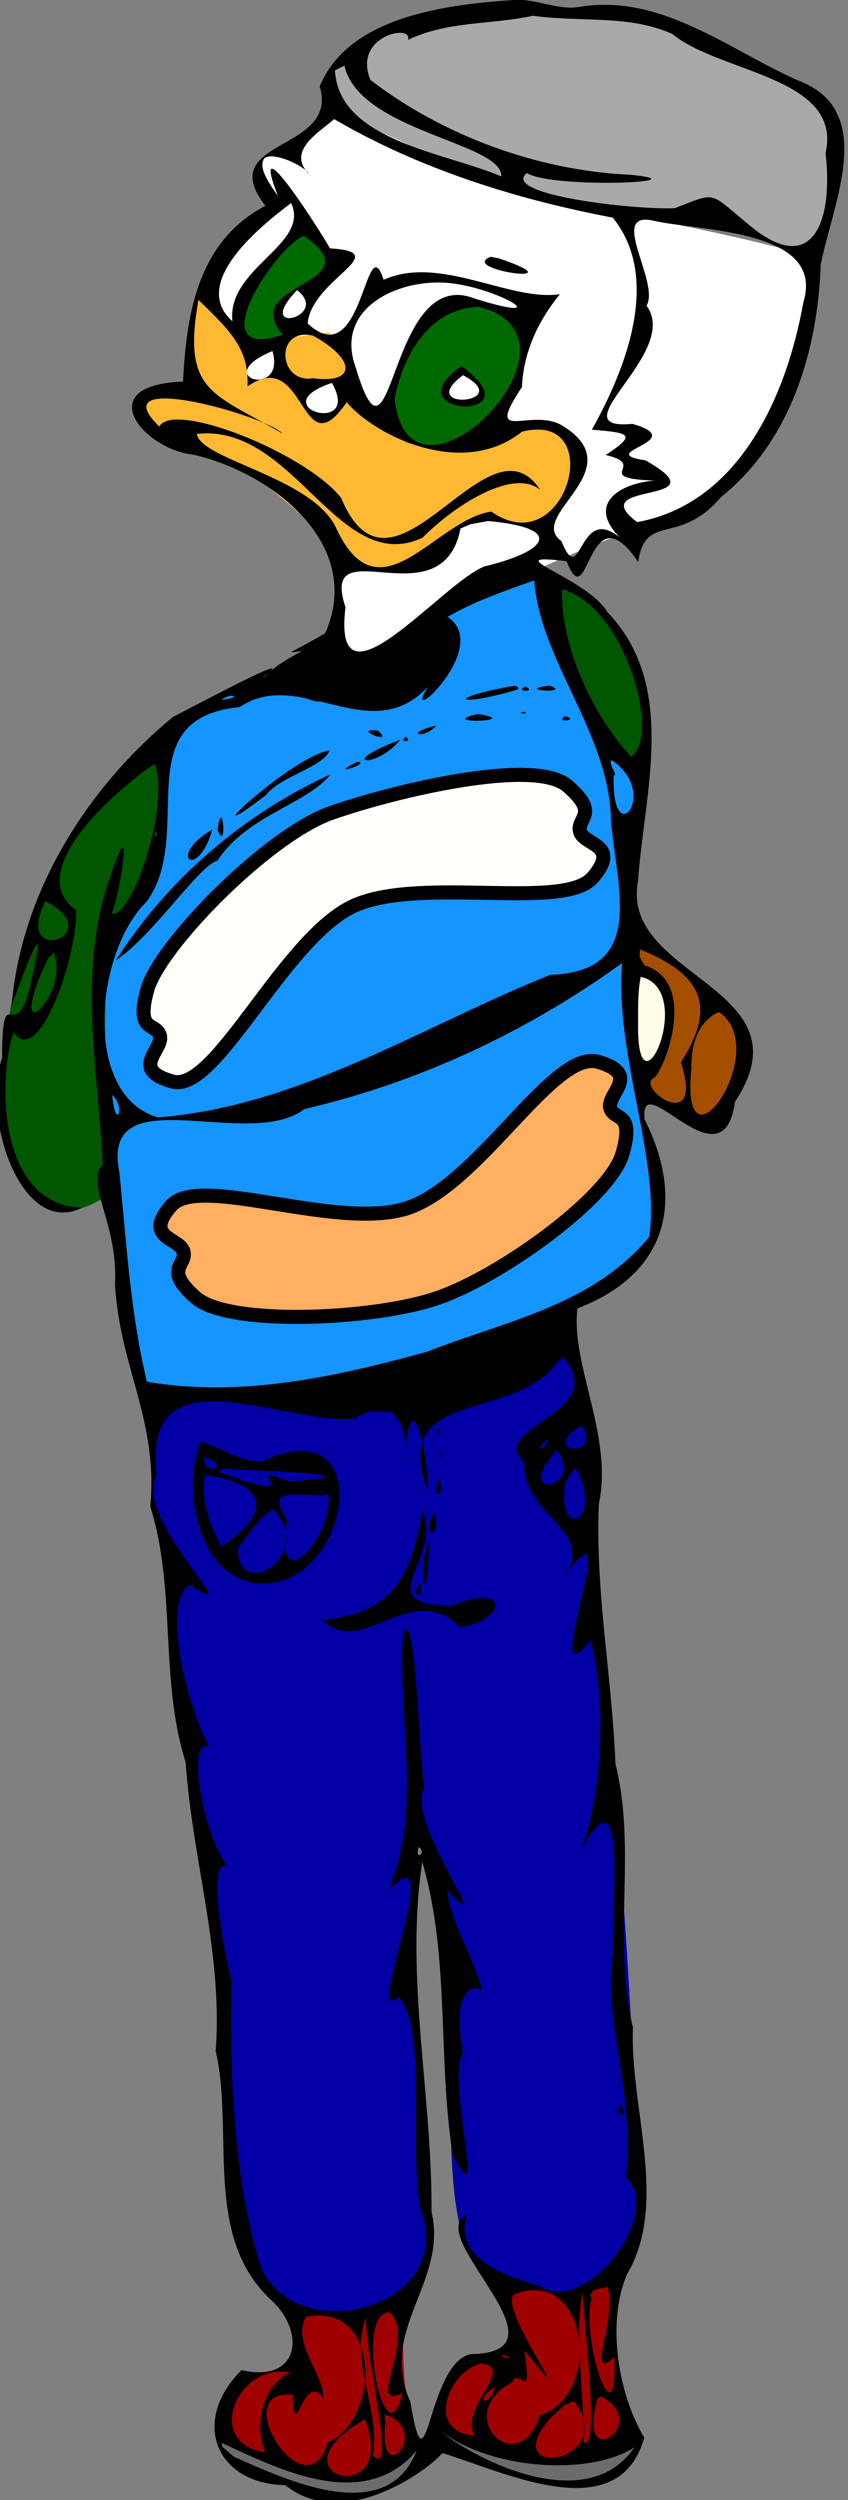 <?xml version="1.0" encoding="UTF-8" standalone="no"?>
<!-- Created with Inkscape (http://www.inkscape.org/) -->
<svg
    xmlns:inkscape="http://www.inkscape.org/namespaces/inkscape"
    xmlns:rdf="http://www.w3.org/1999/02/22-rdf-syntax-ns#"
    xmlns="http://www.w3.org/2000/svg"
    xmlns:cc="http://creativecommons.org/ns#"
    xmlns:dc="http://purl.org/dc/elements/1.1/"
    xmlns:sodipodi="http://sodipodi.sourceforge.net/DTD/sodipodi-0.dtd"
    xmlns:svg="http://www.w3.org/2000/svg"
    xmlns:ns1="http://sozi.baierouge.fr"
    xmlns:xlink="http://www.w3.org/1999/xlink"
    id="svg2"
    sodipodi:docname="meduck_wosign_reknots_c.svg"
    viewBox="0 0 336.98 993.05"
    sodipodi:version="0.32"
    version="1.0"
    inkscape:output_extension="org.inkscape.output.svg.inkscape"
    inkscape:version="0.46"
  >
  <rect x="0" y="0" width="336.98" height="993.05" fill="#808080" stroke="none"/>
  <sodipodi:namedview
      id="base"
      bordercolor="#666666"
      inkscape:pageshadow="2"
      inkscape:window-y="22"
      pagecolor="#ffffff"
      inkscape:window-height="975"
      inkscape:zoom="0.64"
      inkscape:window-x="1024"
      showgrid="false"
      borderopacity="1.0"
      inkscape:current-layer="layer1"
      inkscape:cx="-49.827898"
      inkscape:cy="510.82676"
      inkscape:window-width="1280"
      inkscape:pageopacity="0.0"
      inkscape:document-units="px"
  />
  <g
      id="layer1"
      inkscape:label="Ebene 1"
      inkscape:groupmode="layer"
      transform="translate(-222.9 -18.288)"
    >
    <g
        id="g2543"
      >
      <g
          id="g2501"
          transform="translate(498.14 -69.872)"
        >
        <path
            id="path3240"
            sodipodi:nodetypes="cccccccc"
            style="fill-rule:evenodd;fill:#a9a9a7"
            d="m48.184 190.64c6.298-14.1 10.34-32.15 9.588-57.53-11.468-9.87-49.443-29.33-84.034-40.609-39.761 2.538-87.418-3.102-104.34 13.539-2.73 4.13-0.7 7.81-12.73 9.41-0.38 13.91-6.35 12.21 19.5 27.81 37.316 12.6 72.659 33.93 124.36 29.05 14.097 6.01 33.555 12.31 47.654 18.33z"
        />
        <path
            id="path3246"
            sodipodi:nodetypes="cccccccc"
            style="fill-rule:evenodd;fill:#005700"
            d="m-214.63 387.47c27.07-20.59 131.97-81.5 164.12-67.68 37.69 28.01 30.828 51.79 31.862 77.26-15.134 54.43-0.376 74.17-5.358 97.29-20.803 18.72-150.67 88.36-203.31 94.19 0.09-10.25-2.83-20.49-5.56-25.38-18.22 11.95-18.45 0.09-29.73-1.04-31.97-48.23 11.2-160.79 47.98-174.64z"
        />
        <path
            id="path3242"
            sodipodi:nodetypes="csccccccsssc"
            style="fill-rule:evenodd;fill:#ffffff"
            d="m-144.14 133.67c32.06 9.5 41.48 19.69 74.768 29.26 33.287 9.56 90.438 18.49 117.56 27.71-0.568 42.76-14.385 68.9-42.303 97-9.963 4.98-72.66 22.65-115.9 54.43-8.36 5.82-22.08 13.34-32.71 4.79-0.56-13.91 1.98-28.39 1.41-42.3-17.48-34.03-36.65-68.34-54.14-102.36 4.56-8.27 27.02-29.37 28.77-32.34 2.6-4.38-7.21-13.22-3.18-19.27s7.48 3.87 11.66-2.14 9.37-9.33 14.07-14.78z"
        />
        <path
            id="path3244"
            sodipodi:nodetypes="cccccccccccccc"
            style="fill-rule:evenodd;fill:#ffb831"
            d="m-197.17 207.17c7.52 0.18 12.48 10.83 20.28 17.22 10.34-1.32 21.85-2.83 32.19-4.15 11.84 15.04 8.74 33.75 35.53 45.12 17.298 2.82 34.875-2.82 51.889-10.15 7.238 6.3 11.958 12.4 11.3 25.47-6.015 5.07-4.85 12.34-14.532 16.01-10.903 0.56-21.96-5.38-34.273 1.1-8.554 6.49-12.404 14.3-28.004 17.12-16-3.23-35-27.4-56.59-40.8-8.46-5.36-26.79-7.34-25.38-16.08-4.52 2.63-13.26 1.88-17.77-7.33 0.47-7.33 15.6-5.08 23.41-7.61 0.17-10 0.58-23.43 1.95-35.92z"
        />
        <path
            id="path3248"
            sodipodi:nodetypes="ccccccccc"
            style="fill-rule:evenodd;fill:#1595ff"
            d="m-212.67 384.67c27.07-20.59 21.72-21.15 49.07-23.12 43.55 15.12 37.88-39.3 107.72-43.71 3.761 33.55 19.083 61.19 36.66 81.21-5.264 39.67-4.412 124.63 6.486 177.94-11.75 19.36-54.801 42.67-113.65 56.12-21.15 9.02-82.9 11.56-93.62 3.1-8.27-29.28-17.12-129.9-11.84-177.09 25.99-28.79 24.06-60.68 19.17-74.45z"
        />
        <path
            id="path3270"
            sodipodi:nodetypes="cccccccc"
            style="fill-rule:evenodd;fill:#9f0000"
            d="m-100.99 1049c5.452-7.9 3.854-21.7 16.355-23.7 5.734 1.1 9.212-8 17.202 3.1-1.974-10.2-5.922-19.6-5.922-30.7 7.271-2.67 27.542 1.13 41.735-4.23 0.188 21.43 1.222 41.43 8.178 60.93-8.742 8.3-15.228 13.4-36.377 12.1-13.724-5.8-26.601-6.6-41.171-17.5z"
        />
        <path
            id="path3272"
            sodipodi:nodetypes="cccccccc"
            style="fill-rule:evenodd;fill:#9f0000"
            d="m-186.29 1055.3c5.45-7.9 1.59-22.6 14.1-24.6 5.73 1.1 11.46-7.2 19.45 4-1.97-10.3-3.94-20.5-5.92-30.8 13.91 3.4 29.24 5.7 43.43 0.3 0.19 21.5-0.47 37 6.49 56.4-8.75 8.3-15.23 13.5-36.38 12.1-13.73-5.8-26.6-6.5-41.17-17.4z"
        />
        <path
            id="path3276"
            sodipodi:nodetypes="ccccccccccc"
            style="fill-rule:evenodd;fill:#0000a4"
            d="m-208.7 639.59c66.14 16.02 124.21 6.85 159.52-15.95 10.183 18.09 10.456 80.43 8.253 109.28 10.934 36.96 20.907 205.6 18.51 250.26-18.598 13.71-29.165 24.62-64.248 4.17-19.545-31.05 1.185-117.02-22.615-181.44-7.68 75.95 5.51 122.58 3.47 183.03-21.17 35.06-64.34 16.66-68.59-3.19-9.91-28.56-8.12-77.76-15.22-132.91-7.09-55.15-19.02-112.84-15.51-144.93-18.39-26.01-5.43-65.14-3.57-68.32z"
        />
        <path
            id="path3278"
            sodipodi:nodetypes="cccccccc"
            style="fill-rule:evenodd;fill:#000000"
            d="m-146.15 342c-8.27 4.57-21.31 9.97-27.46 18.91 10.22-1.06 22.41 6.9 25.43 5.84 13.32 2.33 18.6 2.39 24.02 1.33 16.19-7.24 21.65-11.66 29.515-18.34 0.351-7.57-4.516-17.12-10.365-15.95-6.87 5.6-10.35 11.34-23.13 15.95-7.18-2.39-8.44 2.69-18.01-7.74z"
        />
        <path
            id="path3280"
            sodipodi:nodetypes="cccccc"
            style="fill-rule:evenodd;fill:#000000"
            d="m-177.59 644.06c16.49 2.4 49.04 5.49 77.654 5.21 23.796-5.69 38.568-18.15 48.405-24.27 0.209-3.48-0.145-8.8 0.77-15.11-12.222 4.05-42.633 16.14-77.979 25.12-16.5 2.5-36.9 4.72-48.85 9.05z"
        />
        <path
            id="path3282"
            sodipodi:nodetypes="cccccc"
            style="fill-rule:evenodd;fill:#6c6c6c"
            d="m-188.7 1057.6c0.64 8.7 41.36 23.1 55.91 23.8 13.33-3.7 12.55-5.4 22.39-11.6 0.21-3.4 1.64-2.5 2.56-8.8-12.12 8.5-28.08 16.6-50.36 5.7-5.24-0.4-19.95-6.8-30.5-9.1z"
        />
        <path
            id="path3284"
            sodipodi:nodetypes="cccccc"
            style="fill-rule:evenodd;fill:#6c6c6c"
            d="m-102.08 1051.4c-4.1 10 16.848 15.9 31.162 18.9 13.04 4.7 21.605 5.3 33.557 3.6 10.08-2.4 14.801-10.6 15.716-16.9-12.222 4-24.867 11.6-41.601 8.4-8.186-1.6-25.667-8.6-38.834-14z"
        />
        <path
            id="path3286"
            sodipodi:nodetypes="ccccc"
            style="fill-rule:evenodd;fill:#ffffff"
            d="m-164.63 225.97l-11.76 5.19c-1.76 3.25-0.58 6.5 0.59 9.17 3.86-1.4 7.71-2.79 11.57-4.19-0.13-3.39-0.27-6.78-0.4-10.17z"
        />
        <path
            id="path3288"
            sodipodi:nodetypes="ccccc"
            style="fill-rule:evenodd;fill:#ffffff"
            d="m-140.6 239.13c-4.06 1.07-8.11 2.13-12.17 3.19-1.82 3.33-0.33 6.85 0.57 10.18 4.12-0.07 6.88 0.26 11 0.19l0.6-13.56z"
        />
        <path
            id="path3290"
            sodipodi:nodetypes="ccccc"
            style="fill-rule:evenodd;fill:#006a00"
            d="m-142.1 192.27c-3.37-4.24-6.65-6.06-13.16-12.16-6.51 3.27-23.52 28.19-24.92 36.89-1.61 8.9 13.74 8.99 23.73 4.39 3.99-9.79 9.15-16.9 14.35-29.12z"
        />
        <path
            id="path3292"
            sodipodi:nodetypes="ccccc"
            style="fill-rule:evenodd;fill:#006a00"
            d="m-66.426 223.48c-0.598-11.43-15.553-14.69-22.133-14.76-28.851 8.31-32.571 36.36-30.511 48.86 3.13 12.82 25.792 5.11 33.701 6.58 13.958-16.09 16.697-30.2 18.943-40.68z"
        />
        <path
            id="path3294"
            sodipodi:nodetypes="czzzz"
            style="fill-rule:evenodd;fill:#ffffff"
            d="m-152.77 202.24c-2.93-1.83-7.65 1.96-9.37 4.79-1.71 2.83-1.31 8.57 1.65 10.02 2.99 1.46 4-1.24 5.88-4.04s4.77-8.94 1.84-10.77z"
        />
        <path
            id="path3296"
            sodipodi:nodetypes="czzzz"
            style="fill-rule:evenodd;fill:#ffffff"
            d="m-85.768 238.73c-2.426-3.22-8.906-1.19-10.767 1.2s-0.233 6.95 1.794 7.78c2.028 0.83 6.913 1.79 8.774-0.6 1.861-2.4 2.625-5.15 0.199-8.38z"
        />
        <path
            id="path3303"
            sodipodi:nodetypes="ccccc"
            style="fill-rule:evenodd;fill:#a44f00"
            d="m-23.657 462.2c1.063 13.29 2.127 44.07 3.19 57.36 7.976 1.6 15.952 14.47 23.928 16.07 23.591-13.63 13.906-30.65 11.553-47.66-11.762-4.64-28.037-27.9-38.671-25.77z"
        />
        <path
            id="path3301"
            sodipodi:nodetypes="ccccc"
            style="fill-rule:evenodd;fill:#ffffe7"
            d="m-21.877 473.39c-1.686 13.58-2.103 26.1 2.063 38.19 0.714 1.03 5.279-0.16 7.333 0.1 1.922-12.75 3.582-17.44 3.245-28.14-1.681-0.55-7.716-7.62-12.641-10.15z"
        />
      </g
      >
      <path
          id="path2418"
          sodipodi:nodetypes="ccccccccccccccccccccccccccccccccccccccccccccccccccccccccccccccccccccccccccccccccccccccccccccccccccccccccccccccccccccccccccccccccccccccccccccccccccccccccccccccccccccccccccccccccccccccccccccccccccccccccccccccccccccccccccccccccccccccccccccccccccccccccccccccccccccccccccccccccccccccccccccccccccccccccccccccccccccccccccccccccccccccccccccccccccccccccccccccccccccccccccccccccc"
          style="fill:#000000"
          d="m427.17 18.292c-28.76 1.863-65.95 7.074-77.22 34.283 7.88 26.365-42.5 20.455-21.57 47.485-28.38 14.63-31.51 46.71-32.74 69.8-37.11 1.37-15.63 26.96 3.97 29 31.04 6.98 68.18 35.44 52.53 70.96-19.24 11.23-16.66 6.8 0.81 6.19 15.12 25.24 62.07-32.91 41.56 9.02-16.71 20.04-58.74 4.47-66.87 1.95 15.72-11.51-27.49 11.84-35.88 16-34.25 28.12-60.42 69.63-64.22 114.62-0.64 2.3 16.23-46.39 8.26-11.68-6.43 32.07-12.01-2.02-12.06 32.59-8.3 24.32 7.89 71.55 31.87 59.45-34.29-0.79-33.31-52.78-27.33-69.65 9.95 14.54 25.33-29.86 24.92-48.44-22.87-16.16 20.45-51.44 31.19-58.14 6.11 16.66-8.78 60.91-17.1 59.53 3.92-10.8 8.89-44.06-0.96-13.66-12.66 36.83-4.43 75.61-2.58 113.26-7.37 7 6.33 23.9 4.83 47.65 2.1 33.55 17.18 53.75 14.04 88.19 10.43 33.06 3.57 68.4 14.07 101.66 2.59 38.52 14.86 75.67 11.92 114.58 7.47 32.75-5.21 73.84 22.19 99.07 13.68 12.64 11.14 33.01-11.93 27.69-20.31 20.25-10.27 45.2 17.39 45.7 22.03 17.8 54.39-3.8 62.45-12.72 24.41 7.32 70.02 30.22 80.22-6.17-10.61-17.55-14.92-46.13-6.89-64.8 16.7-28.29 1.09-66.13 2.38-98.16-8.43-34.54 1.7-70.02-6.97-104.74-1.38-35.18-8.01-67.97-6.59-103.08 5.82-26.98-11.32-55.61-8.47-77.75 35.7-13.64 42.9-42.7 26.66-75.1-2.22-22.22 31.21 27.99 35.9-6.94 30.36-45.77-45.98-49.18-38.49-87.82 2.47-35.41 15.86-77.33-12.13-106.64-8.29-13.96-45.71-23.8-16.27-20.28 9.01 23.23 8.1-29.62 28.45 0.31 2.87-19.83 16.19-6.07 32.94-25.81 27.69-22.21 38.38-58.1 39.59-92.28 4.83-24.589 22.64-61.369-9-73.16-27.62-12.252-54.16-34.431-86.5-29.296-9.08 1.649-17.4-3.322-26.37-2.672zm7.53 6.25c19.29 2.698 37.9-0.541 55.37 7.226 18.65 15.582 67.79 16.976 60.89 47.334 3.1 26.128-4.65 50.788-31.28 27.778-15.26-12.563-11.91-12.327-28.65-5.9-15.6 0.76-69.29-5.258-58.8-13.97 10.51 6.409 71.66 3.625 40.94 0.679-36.5-1.602-74.37-15.59-103.06-37.647-7.27-17.552 17.06-22.507 14.93-15.907 15.76-7.594 33.28-6.001 49.66-9.593zm-74.94 19.812c5.93 26.215 63.08 30.591 62.32 44-22.34-9.549-64.66-14.145-66.07-42.156l3.75-1.844zm-4.06 21.25c33.63 19.647 71.91 31.773 110.69 39.126 21.16 25.96 1.86 66.09-8.3 84.24 15.64 1.26 17.69 1.93 5.52 10.07 17.35 3.89-6.42 9.21 19.56 10.16-13.44 0.8-28.89 9.45-12.18 24.23-18.58-17.96-16.69 20.32-25-0.24-14.19-9.96 28.43-28.23 0.81-45.57-12.7-8.17-32 7.87-16.48-15.62 0.71-16.62 8.89-29.29 15.1-36.87-19.75 3.08-47.79-15.8-70.06-5.69-7.24-22.16-8.09 38.24-30.22 17.29 1.73-17.72 34.98-28.26 8.92-29.79-7.72-13.16-31.92-49.642-20.73-20.86-18.91-25.812 10.5-12.977 12.28-8.726-8.83-9.208 3.89-16.336 10.09-21.75zm-17.12 33.344c7.75 16.422-25.64 25.752-23.32 46.972-17.25-15.35 11.79-38.27 23.32-46.972zm143.84 6.972c18.9 4.36 68.67 3.31 59.7 32.54-6.55 36.75-25.33 79.84-66.01 87.21-22.3-16.69 35.24-6.47 3.26-24.54-21.27-3.13 18.54-7.63-5.15-14.48-30.56 2.88 19.4-28.15 5.62-46.92 5.42-9.4-15.46-37.76 2.58-33.81zm-138.72 6.09c28.54 19.76-26.61 18.11-8.44 39.23-33.78 11.37-2.33-35.65 8.44-39.23zm74.19 8.28c-13.36 5.13 36.1 11.83 3.4 0.66l-3.4-0.66zm-20 10.22c19.87 0.24 49.52 17.51 13.56 6.34-34.63-13.6-32.17 77.38-47.14 27.58-8.38-22.68 14.66-34.34 33.58-33.92zm-56.94 3.03c13.65 10.48-17.91 18.61 0 0zm-39.19 3.88c13.29 12.87 20.08 19.7 19.51 34.33 23.44-16.34 20.79 33.57 39.4 6.29 10.58 12.75 45.6 30.85 69.66 11.72 34.45-8.65 17.57 52.6-12.16 31.75-22.15 2.95-44.58 43.87-61.79 6.3-9.66-20.09-53.73-26.86-55.27-37.17 38.73-4.34 56.22 56.78 89.7 41.24 12.94-13.13 36.18-27.77 46.72-19.03-20.92-32.19-58.55 52.67-79.06 3.22-14.15-17.89-66.59-38.72-72.27-28.37-23.84-23.04 42.59-4.3 48.97 2.81-27.63-16.3-39.98-16.13-33.41-53.09zm111.1 2.75c49.73 11.74-27.44 89.63-33.13 36.54 3.14-17.06 13.7-35.77 33.13-36.54zm-65.5 11.47c17.46 9.67 16.73 19.21 0 16.88-14.07 2.38-15.39-20.56 0-16.88zm-16.19 6.09c5.57 19.2-25.39 10.5 0 0zm75.09 5.97c-28.73 20.24 31.24 22.48 0 0zm0.63 3.62c21.5 11.35-19.6 14.5 0 0zm-52.1 3.07c12.27 21.46-28.39 9.47 0 0zm62.07 54.84c31.74 2.98 22.4 12.36-1.4 18.03-16.91 6.45-60.75 61.22-55.27 16.23-10.74-32.4 38.35 6.11 45.7-31.26l3.87-1.68 7.1-1.32zm18.31 23.62c2.58 32.74 30.04 60.75 30.53 95.6 2.23 26.66 14.22 59.86-24.08 61.02-51.11 20.49-99.99 52.41-156 56.64-30.16-8.68-25.12-65.62-4.33-85.82 19.52-27.34-8.67-72.66 36.91-77.15 23.65-16.17 51.92 16.75 74.81-8.16-11.71 18.52 26.08-15.82 7.71-27.64 10.83-6.3 22.71-10.32 34.45-14.49zm11.03 3.5c25.19 6.73 39.6 58.82 27.4 66.51-15.71-17.35-27.79-43.81-27.4-66.51zm-4.97 38.25c-15.03 1.82 9.87 3.37 0 0zm-13.94 0.04c-28.85 5.18-22.64 8.8 1.65 1.41l-0.4-1.07-1.25-0.34zm4.44 0.34c-4.8 2.18 4.75 2.31 0 0zm-117.62 3.69c7.03 0.04-9.36 3.43 0 0zm117.09 6.37c-3.91 0.51 2.79 1.18 0 0zm-18.47 0.85c-17.66 4.05 19.21 3.04 0 0zm34.81 0.87c-4.92 2.8 6.19 1.61 0 0zm-51.18 3.72c-13.59 3.1-5.37 5.88 0 0zm-23.28 2.03c-11.35-1.36 7.21 6.3 0 0zm11.06 2.41c-3.25 2.31 3.25 2.31 0 0zm-2.22 1.22c-26.42 9.9-9.36 11.75 0 0zm-28.06 4.21c-15.31 2.28-57.92 42.65-25.32 17.82 5.5-7.44 22.86-11.18 25.32-17.82zm112.22 3.94c19.36 13.15-0.37 37.11 0.7 6.04 2-0.02-2.77-5.46-0.7-6.04zm-101.22 0.6c-13.1 6.46 6.33 0.32 0 0zm-10.63 5c-34.4 15.55-65.16 42.06-85.25 73.84 14.92-9.98 33.29-38.07 40.35-39.56 11.8-18.17 35.24-22.25 44.9-34.28zm-44.9 22.09c4.06 9.65 1.97-14.76 0 0zm-2.07-0.19c-18.5 10.79-5.82 20.61 0 0zm-22.53 0.6c1.72 3.21-1.16 2.61 0 0zm-43.81 27.81c26.19 13.56-13.31 26.85 0 0zm227.94 11.94c-0.89 3.63 1.35 7.25 0 0zm8.4 7.28c24.33 9.82 30.75 22.26 16.22 44.81 9.57 29.83-18.81 9.82-10.56 6.09 4.16-3.35 17.59-38.23-3.98-44.56l-1.9-3.59 0.22-2.75zm-233.06 1.18c6.84 15.34-18.09 40.3-4.84 8.05l2.67-5.7 2.17-2.35zm225.94 4.22c-3.12 35.63 15.36 79.11 10.71 108.81-22.44 27.23-57.13 33.31-88.06 45.51-35.92 9.95-74.26 18.43-111.53 11.96-6.64-28.22-7.79-52.15-10.96-83.42-7.51-38.24 51.32-7.84 73.58-24.87 45.43-10.54 88.48-30.71 126.26-57.99zm7.37 5.47c22.61 5.1-1.78 59.05-1.04 18.32 0.02-6.12-0.15-12.28 1.04-18.32zm31.1 13.97c21.87 14.87-15.66 68.59-10.97 22.34-0.19-8.48 2.34-18.67 10.97-22.34zm-241.1 32.91c5.58 5.3 1.16 14.66 0 0zm177.19 88.68c1.81 23.69-28.45 27.65-43.64 33.81-15.67-1.34-64.58 4.09-68.89-2.68 17.67 0.41 48.01-8.49 72.81-17.31 20.64-8.65 21.25-4.79 39.72-13.82zm2.03 15.66c19.49 21.86-31.22 28.18-15.5 41.53-1.16 21.2 28.8 26.95 15.8 45.5 25.85-36.24-11.45 53.09 10.58 25.27 6.8 26.76 4.13 63.54-4.24 84.27 19.14-37.1 12.44 22.97 13.05 39.8-4.1 28.4 8.88 53.92 5.22 89.32 15.18 13.52-15.19 55.06-34.16 43.31 0.19-0.97-36.36-6.82-29-28.56-18.07 8.27 43.49 54.86 1.38 55.42-17.44 3.86-17.21 59.23-23.91 18.83-12.98-28.54 15.02-47.37 8.42-75.39 0.35-46.51-10.63-92.79-3.67-139.02 11.09 37.82 6.03 78.05 12.13 116.55 14.17 28.31-2.8-29.94 4-40.61-3.27-16.43-0.56-28.75 7.68-24.97-5.76-18.49-11.27-23.47-14.12-39.91 21.45 22.69-16.76-27.55-8.99-40.25-2.07-14.98-3.28-71.83-8.28-62-2.51 34.34 7.98 69.65-5.91 102.56 24.3-25.69-10.26 56.57 3.74 42.19 11.88 11.35 4.39 60.03 9 84.35 15.57 41.53-55.28 56.88-64.78 18.72-9.79-35.57-10.97-72.56-10.34-109.5-5.67-22.77-8.26-49.01-1.63-45.18-10.96-15.62-15.79-52.68-7.19-47.42-9.07-17.3-19.03-57.33-7.75-64.59 25.17 16.99-23.33-26.71-13.16-43.77-5.79-50.32 50.69-19.27 78.8-22.21 19.72-12.4 21.46 11.13 19.8 16.7 2.46-38.27 10.18 3.94 8.99 11.78-15.17-41.27 34.54-26.43 51.7-51.06l2.34-1.66zm7.41 27.06c8.54 13.97-18.36 10.38 0 0zm-56.94 0.88c-0.92 2.96 1.44 5.27 0 0zm43.91 4.4c-4.15 7.3-5.15 2.14 0 0zm-138.5 1.22c-8.41 19.83 0.26 60.89 29.76 55.79 31.04-6.48 38.38-68.52-5.28-48.13-8.78 0.62-16.21-5.67-24.48-7.66zm141.43 3.28c12.5 14.75-18.91 21.12 0 0zm-45.93 0.16c-0.92 2.97 1.44 5.27 0 0zm-94.1 2.66c11.47 3.27-0.48 8.24 0 0zm147.66 4.22c11.54 21.16-7.87 29.69-4.09 5.71l2.26-4 1.83-1.71zm-140.28 0.28c12.71 0.79 65.78 2.24 26.62 5.06-21.52-7.87 7.75 7.57-19.89-0.58 2.08-0.57-12.29-2.82-6.73-4.48zm-6.78 2.5c24.73 3.64 26.43 15.16 6.15 28.43-3.85-7.04-9.12-20.73-6.15-28.43zm92.78 0.97c-3.34 9.48 2.53 8.54 0 0zm-44.06 6.68c2.28 16.45-21.98 44.15-16.45 10.2-10.16-15.45 8.23-8.04 16.45-10.2zm-21.94 5.97c17.19 17.76-13.74 37.62-14 15.73 4.04-5.68 7.91-12.01 14-15.73zm59.37 0.44c-4.91 29.24-13.86 40.88-39.72 43.56 15.96 15.61 34.99-16.76 54.75 2.94 19.57-3.51 18.26-18.13-2.85-8.67-34.88 0.17-3.73-18.66-12.18-37.83zm4.69 0.94c-6.06 10.55 3.52 10.14 0 0zm-2.09 10.87c-5.12 13.2-0.64 31.93 0 0zm-3.13 17.41c-4.58 3.3 0.28 8.12 0 0zm-0.94 104.5c3.53 2.55-1.89 5.66 0 0zm80.6 102.31c-3.72 2.72 2.48 7.9 0 0zm-5.69 72.25c4.35 12.54-9.22 38.49 2.85 28.06 1.19 35.95-13.49-6.8-9.08-23.3-1.79-4.2 4.31-3.62 6.23-4.76zm-9.81 2.19c0.55 13.49 7.06 64.05 0.34 59.75 0.52-19.59-3.85-40.93-0.34-59.75zm-26.85 0.72c29.62-10.64 34.67 41.02 9.9 48.15-8.62 26.93-35.55-0.27-11.05-13 2.63-6.79 8.24 9.8 4.83-12.75 25.8 32.54-12.06-18.43-3.68-22.4zm-49.68 7.37c10.57 9.96-10.1 39.87 5 31.88-6.93 29.81-19.59-33.22-5-31.88zm-9.35 1.53c-1.44 12.11 12.67 65.88 2.53 55.25 3.21-17.71-9.7-38.14-2.53-55.25zm-24.09 0.19c30.43-5.71 29.38 40.89 8.69 50-8.47 28.99-40.6-22.02-13.88-18.97 0.39 21.9 4.45-11.17 12.28 1.78 0.06-10.38-12.75-22.19-7.09-32.81zm78.91 15.22c5.58 2.69-4.05 0.39 0 0zm-9.25 3.34c14.13 1.44-8.89 17.24-2.6 28.66-20.06-1.43-10.07-25.93 2.6-28.66zm-75.5 3.66c-9.52 3.2-15.61 18.62-10.34 31.64-25.11-3.72-10.32-36.5 10.34-31.64zm81.12 5.66c-3.78 9.62-8.39 4.74 0 0zm42.09 3.81c20.18 10.57-9.56 31.3-1.78 2.09l0.35-1.44 1.43-0.65zm-10.93 1.75c18.88 24.39-31.1 32.45-9.45 7l5.63-5.25 3.82-1.75zm-75.19 5.34c19.54 6.44-2.85 30.81 0.34 3.38l-0.34-3.38zm-7.69 1.97c13.79 36.94-39.93 22.34 0 0zm28.88 3.88c21.25 16.77 61.15 18.46 78.22 7.18-18.56 27.48-62.68 5.67-78.22-7.18zm-85.75 5.5c23.22 10.79 56.61 27.56 77.37 3.03-11.84 30.43-51.22 11.93-72.66 2.44l-4.65-4.04-0.06-1.43z"
      />
    </g
    >
    <path
        id="rect2569"
        sodipodi:nodetypes="czzzzzzzz"
        style="stroke:#000000;stroke-linecap:round;stroke-width:5.593;fill:#fffffc"
        d="m281.41 411.48c4.77-17.42 47.83-61.45 73.17-70.31s80.65-22.01 93.78-10.75c13.14 11.26 3.54 12.74 5.05 18.2 1.51 5.47 16.31 5.07 5.05 18.21-11.26 13.13-66.68-0.33-93.79 10.75-28.17 11.51-55.75 75.08-73.17 70.31-17.41-4.78-3.53-12.75-5.05-18.21-1.51-5.46-9.81-0.79-5.04-18.2z"
    />
    <path
        id="path3342"
        sodipodi:nodetypes="czzzzzzzz"
        style="stroke:#000000;stroke-linecap:round;stroke-width:5.593;fill:#ffaf60"
        d="m470.25 476.57c-4.97 17.36-48.53 48.9-73.97 57.46-25.45 8.57-82.65 11.06-95.65-0.35-13.01-11.41-3.39-12.78-4.84-18.26s-16.25-5.25-4.84-18.26 68.42 11.11 95.65 0.35c28.3-11.19 56.62-62.44 73.97-57.46 17.36 4.97 3.39 12.78 4.84 18.26s9.81 0.9 4.84 18.26z"
    />
  </g
  >
</svg
>

